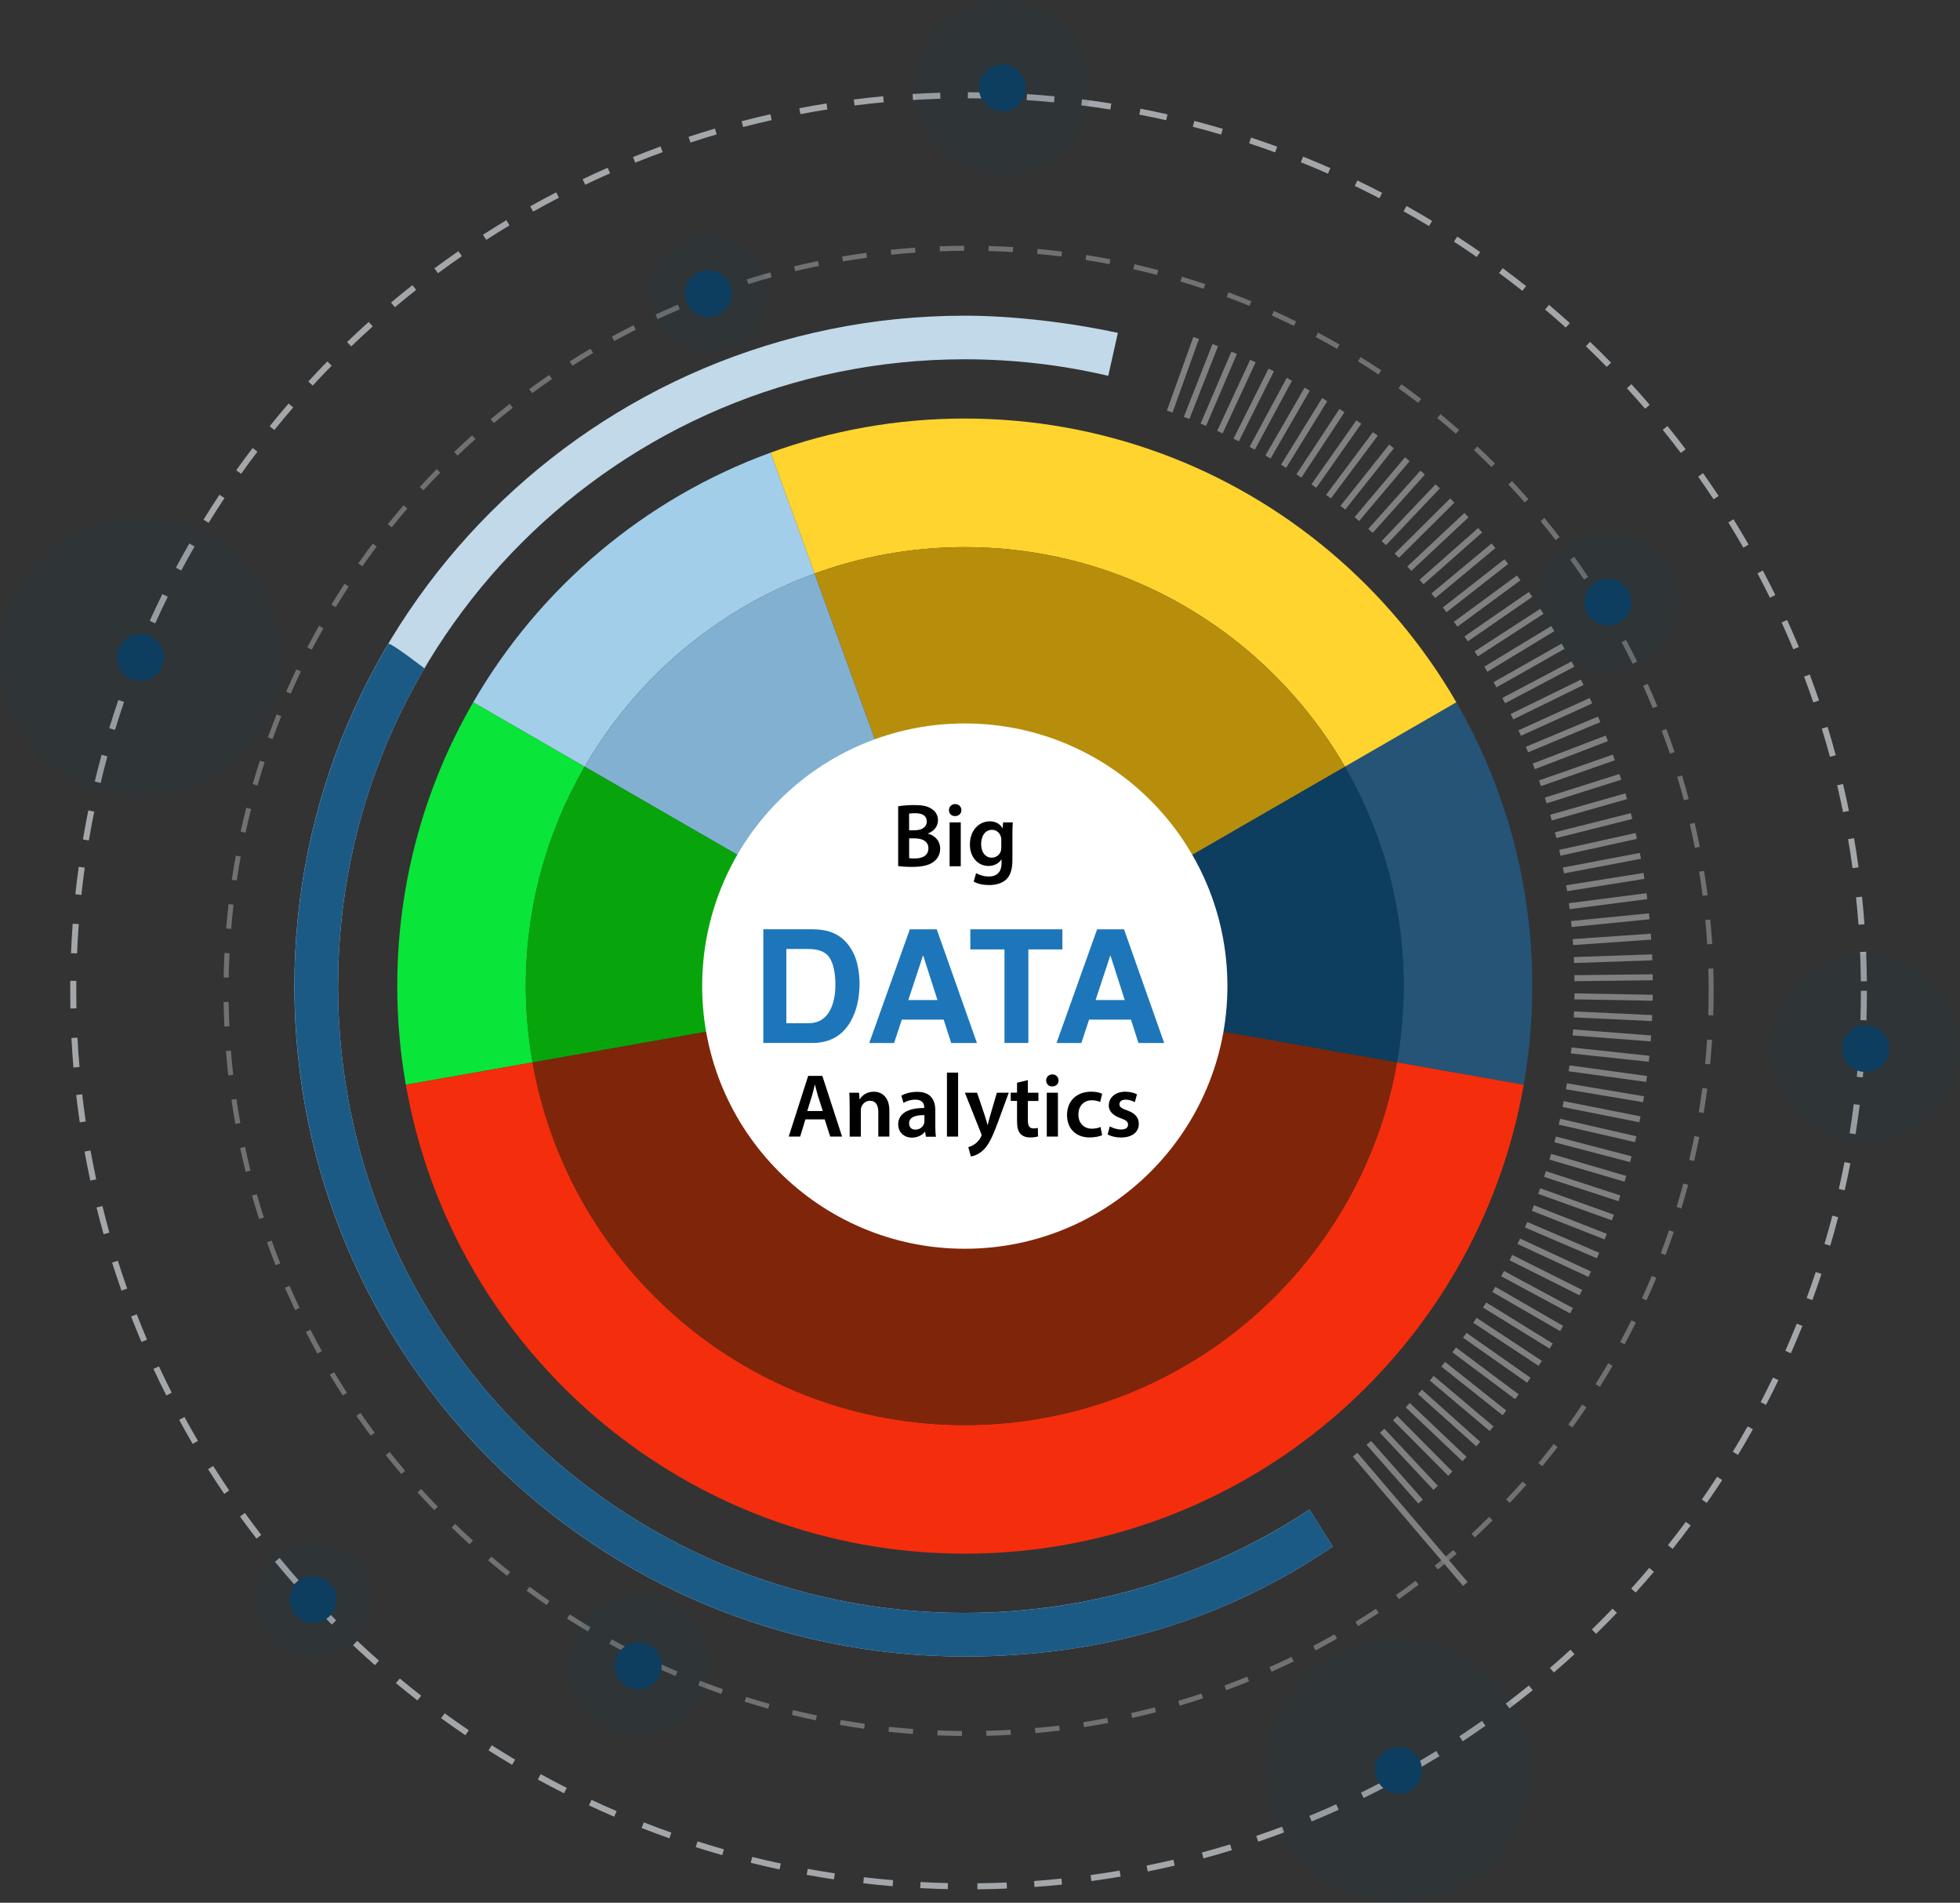 <?xml version="1.0" encoding="UTF-8"?>
<svg id="Layer_1" data-name="Layer 1" xmlns="http://www.w3.org/2000/svg" width="456.83" height="443.43" viewBox="0 0 456.83 443.43">
  <rect x="0" y="0" width="456.83" height="443.43" fill="#333333" stroke="none"/>
  <defs>
    <style>
      .cls-1 {
        fill: #f42d0c;
      }

      .cls-2 {
        fill: #fff;
      }

      .cls-3 {
        fill: #7f2509;
      }

      .cls-4 {
        fill: #ffd42e;
      }

      .cls-5 {
        fill: #a4a7aa;
      }

      .cls-6 {
        fill: #1d76ba;
      }

      .cls-7 {
        fill: #07a50b;
      }

      .cls-8 {
        fill: #cccdce;
      }

      .cls-9 {
        opacity: .4;
      }

      .cls-10 {
        fill: #808082;
      }

      .cls-11 {
        fill: #a3cee9;
      }

      .cls-12 {
        opacity: .1;
      }

      .cls-13 {
        fill: #81b0d0;
      }

      .cls-14 {
        fill: #1c5a86;
      }

      .cls-15 {
        fill: #0ae539;
      }

      .cls-16 {
        fill: #c1d9e9;
      }

      .cls-17 {
        fill: #b78e0b;
      }

      .cls-18 {
        fill: #255477;
      }

      .cls-19 {
        fill: #0d3d5f;
      }
    </style>
  </defs>
  <g class="cls-9">
    <path class="cls-8" d="m224.19,404.57c-1.89-.02-3.82-.06-5.71-.14l.05-1.17c1.88.08,3.79.13,5.68.14v1.17Zm5.71-.04l-.03-1.17c1.89-.05,3.8-.12,5.67-.23l.07,1.17c-1.88.11-3.8.18-5.71.23Zm-17.13-.43c-1.89-.14-3.8-.31-5.69-.51l.12-1.16c1.87.2,3.78.37,5.65.51l-.09,1.16Zm28.55-.21l-.1-1.16c1.87-.17,3.77-.37,5.65-.59l.14,1.16c-1.88.23-3.8.43-5.68.6Zm-39.91-1.01c-1.88-.26-3.77-.56-5.65-.89l.2-1.15c1.86.32,3.75.62,5.61.88l-.16,1.16Zm51.25-.38l-.18-1.15c1.86-.29,3.74-.61,5.59-.97l.22,1.15c-1.87.35-3.76.68-5.63.97Zm-62.51-1.58c-1.86-.39-3.74-.81-5.58-1.26l.28-1.13c1.82.44,3.69.86,5.54,1.25l-.24,1.14Zm73.74-.55l-.26-1.14c1.83-.41,3.69-.86,5.52-1.33l.29,1.13c-1.84.48-3.71.93-5.56,1.34Zm-84.85-2.16c-1.82-.51-3.66-1.05-5.48-1.63l.35-1.11c1.8.57,3.63,1.11,5.44,1.61l-.31,1.13Zm95.91-.71l-.33-1.12c1.81-.53,3.63-1.1,5.42-1.7l.37,1.11c-1.8.6-3.64,1.17-5.45,1.71Zm-106.83-2.73c-1.8-.63-3.61-1.3-5.38-1.99l.42-1.09c1.75.68,3.55,1.35,5.34,1.98l-.39,1.1Zm117.68-.87l-.4-1.1c1.77-.65,3.55-1.34,5.29-2.05l.44,1.08c-1.75.71-3.55,1.41-5.33,2.07Zm-128.36-3.29c-1.76-.75-3.51-1.54-5.23-2.34l.5-1.06c1.7.8,3.45,1.58,5.19,2.33l-.46,1.07Zm138.93-1.01l-.48-1.07c1.72-.77,3.45-1.57,5.13-2.39l.51,1.05c-1.7.82-3.44,1.63-5.17,2.41Zm-149.31-3.85c-1.69-.86-3.39-1.76-5.06-2.68l.56-1.02c1.66.92,3.35,1.81,5.02,2.66l-.53,1.04Zm159.56-1.13l-.54-1.03c1.66-.87,3.33-1.79,4.97-2.72l.58,1.01c-1.65.94-3.33,1.86-5,2.74Zm-169.59-4.4c-1.63-.97-3.27-1.98-4.87-3.01l.63-.98c1.59,1.02,3.21,2.02,4.84,2.99l-.6,1Zm179.5-1.25l-.61-1c1.6-.98,3.21-2.01,4.78-3.05l.64.97c-1.58,1.04-3.2,2.08-4.81,3.07Zm-189.13-4.92c-1.56-1.08-3.13-2.19-4.66-3.32l.69-.94c1.52,1.12,3.07,2.23,4.63,3.3l-.66.96Zm198.65-1.37l-.68-.95c1.53-1.08,3.07-2.21,4.57-3.35l.71.93c-1.51,1.15-3.06,2.29-4.6,3.38Zm-207.86-5.42c-1.49-1.18-2.98-2.4-4.43-3.62l.75-.89c1.44,1.21,2.92,2.42,4.4,3.59l-.72.92Zm216.95-1.48l-.74-.91c1.46-1.19,2.93-2.42,4.35-3.65l.77.88c-1.43,1.24-2.9,2.48-4.37,3.67Zm-225.69-5.89c-1.41-1.27-2.81-2.58-4.18-3.9l.81-.84c1.36,1.31,2.76,2.61,4.15,3.87l-.78.87Zm234.32-1.59l-.79-.86c1.38-1.28,2.76-2.6,4.1-3.93l.82.83c-1.35,1.33-2.74,2.66-4.13,3.95Zm-242.55-6.34c-1.32-1.36-2.64-2.76-3.92-4.16l.86-.79c1.27,1.39,2.57,2.78,3.89,4.13l-.84.81Zm250.67-1.7l-.85-.8c1.3-1.37,2.59-2.78,3.84-4.19l.87.77c-1.26,1.42-2.56,2.84-3.86,4.22Zm-258.36-6.74c-1.23-1.44-2.45-2.92-3.63-4.41l.91-.73c1.18,1.47,2.39,2.95,3.61,4.38l-.89.76Zm265.94-1.81l-.9-.75c1.2-1.45,2.4-2.94,3.55-4.43l.92.72c-1.16,1.5-2.37,3-3.58,4.46Zm-273.06-7.12c-1.14-1.53-2.26-3.08-3.34-4.63l.96-.67c1.07,1.54,2.18,3.09,3.31,4.6l-.94.7Zm280.07-1.92l-.95-.68c1.11-1.53,2.2-3.09,3.26-4.66l.97.65c-1.06,1.57-2.17,3.15-3.28,4.69Zm-286.59-7.45c-1.03-1.59-2.05-3.22-3.02-4.84l1-.6c.97,1.61,1.98,3.23,3,4.81l-.98.63Zm292.99-2.03l-.99-.62c1-1.6,2-3.24,2.95-4.86l1.01.59c-.96,1.64-1.95,3.29-2.96,4.9Zm-298.88-7.74c-.92-1.65-1.83-3.34-2.7-5.03l1.04-.54c.86,1.67,1.76,3.35,2.68,4.99l-1.02.57Zm304.65-2.15l-1.03-.55c.89-1.66,1.78-3.36,2.62-5.05l1.05.52c-.85,1.7-1.74,3.41-2.64,5.08Zm-309.87-7.99c-.81-1.71-1.61-3.46-2.36-5.19l1.07-.47c.75,1.72,1.54,3.45,2.34,5.15l-1.06.5Zm314.98-2.26l-1.06-.49c.79-1.72,1.55-3.47,2.28-5.21l1.08.45c-.73,1.75-1.5,3.52-2.3,5.25Zm-319.52-8.19c-.7-1.77-1.38-3.57-2.02-5.35l1.1-.39c.63,1.77,1.31,3.56,2,5.31l-1.09.43Zm323.94-2.39l-1.09-.41c.67-1.77,1.32-3.57,1.93-5.36l1.11.38c-.61,1.8-1.27,3.61-1.94,5.39Zm-327.79-8.37c-.58-1.81-1.14-3.65-1.66-5.47l1.12-.32c.52,1.81,1.07,3.64,1.65,5.43l-1.11.36Zm331.5-2.48l-1.12-.34c.55-1.8,1.08-3.64,1.57-5.46l1.13.3c-.49,1.83-1.02,3.68-1.58,5.49Zm-334.63-8.52c-.46-1.84-.89-3.71-1.29-5.57l1.14-.25c.4,1.84.83,3.7,1.28,5.53l-1.13.28Zm337.6-2.52l-1.14-.27c.43-1.84.83-3.7,1.2-5.55l1.15.23c-.37,1.86-.78,3.74-1.21,5.59Zm-340-8.65c-.34-1.86-.65-3.76-.92-5.64l1.16-.17c.27,1.87.58,3.75.91,5.6l-1.15.21Zm342.23-2.56l-1.15-.19c.31-1.86.59-3.75.83-5.62l1.16.15c-.25,1.88-.53,3.78-.84,5.65Zm-343.88-8.75c-.21-1.88-.4-3.79-.55-5.69l1.16-.09c.15,1.88.33,3.78.54,5.65l-1.16.13Zm345.37-2.58l-1.16-.11c.18-1.87.34-3.77.46-5.66l1.17.08c-.12,1.9-.28,3.81-.46,5.7Zm-346.28-8.81c-.09-1.89-.15-3.81-.18-5.71l1.17-.02c.03,1.89.09,3.8.18,5.68l-1.17.06Zm347.02-2.59l-1.17-.04c.06-1.88.09-3.79.09-5.68,0-1.71-.03-3.46-.08-5.18l1.17-.03c.05,1.73.08,3.49.08,5.21,0,1.89-.03,3.82-.09,5.71Zm-346.02-8.82l-1.17-.02c.03-1.9.1-3.82.19-5.71l1.17.06c-.09,1.88-.16,3.79-.19,5.67Zm344.61-7.75c-.12-1.88-.27-3.78-.44-5.66l1.16-.11c.18,1.89.33,3.81.45,5.7l-1.17.07Zm-344.04-3.59l-1.16-.1c.16-1.89.35-3.8.57-5.69l1.16.13c-.22,1.87-.41,3.77-.56,5.65Zm342.97-7.71c-.24-1.87-.51-3.76-.81-5.62l1.15-.19c.3,1.87.58,3.78.82,5.66l-1.16.15Zm-341.66-3.56l-1.16-.17c.28-1.87.6-3.77.94-5.64l1.15.21c-.34,1.85-.65,3.74-.93,5.6Zm339.85-7.64c-.36-1.85-.76-3.71-1.18-5.55l1.14-.26c.43,1.85.83,3.73,1.19,5.59l-1.15.22Zm-337.8-3.52l-1.14-.25c.4-1.86.84-3.73,1.31-5.56l1.13.29c-.46,1.82-.9,3.68-1.3,5.53Zm335.25-7.54c-.48-1.82-1-3.65-1.55-5.46l1.12-.34c.55,1.82,1.07,3.67,1.56,5.5l-1.13.3Zm-332.46-3.47l-1.12-.32c.53-1.82,1.09-3.66,1.67-5.46l1.11.36c-.58,1.79-1.14,3.62-1.66,5.43Zm329.19-7.4c-.6-1.78-1.24-3.58-1.91-5.35l1.09-.41c.67,1.78,1.31,3.59,1.92,5.38l-1.11.37Zm-325.67-3.41l-1.1-.4c.65-1.79,1.33-3.59,2.04-5.36l1.08.43c-.7,1.75-1.38,3.54-2.03,5.32Zm321.68-7.21c-.72-1.74-1.48-3.49-2.25-5.19l1.06-.48c.78,1.72,1.54,3.48,2.27,5.23l-1.08.45Zm-317.46-3.36l-1.07-.47c.76-1.74,1.57-3.49,2.39-5.21l1.05.5c-.82,1.7-1.61,3.44-2.37,5.17Zm312.78-6.96c-.83-1.69-1.7-3.38-2.59-5.04l1.03-.55c.89,1.67,1.77,3.37,2.61,5.07l-1.05.52Zm-307.87-3.3l-1.04-.54c.88-1.68,1.79-3.38,2.73-5.03l1.02.57c-.93,1.64-1.84,3.33-2.71,5Zm302.52-6.69c-.94-1.63-1.93-3.27-2.92-4.86l.99-.62c1,1.6,1.99,3.25,2.94,4.89l-1.01.58Zm-296.94-3.22l-1-.61c.99-1.62,2.01-3.25,3.05-4.84l.98.64c-1.03,1.58-2.05,3.2-3.03,4.81Zm290.95-6.4c-1.05-1.56-2.13-3.13-3.23-4.66l.95-.68c1.11,1.54,2.2,3.12,3.25,4.69l-.97.65Zm-284.73-3.12l-.96-.67c1.09-1.55,2.22-3.11,3.36-4.63l.93.7c-1.13,1.51-2.26,3.05-3.34,4.6Zm278.12-6.1c-1.15-1.49-2.34-2.99-3.53-4.44l.9-.74c1.2,1.46,2.4,2.97,3.55,4.47l-.93.71Zm-271.29-2.99l-.91-.73c1.19-1.48,2.42-2.96,3.66-4.4l.89.76c-1.23,1.43-2.45,2.9-3.63,4.37Zm264.08-5.78c-1.24-1.41-2.52-2.83-3.82-4.2l.85-.8c1.3,1.38,2.59,2.81,3.84,4.23l-.88.77Zm-256.68-2.83l-.86-.79c1.28-1.4,2.61-2.79,3.93-4.15l.83.82c-1.32,1.35-2.63,2.73-3.91,4.12Zm248.91-5.44c-1.33-1.33-2.71-2.66-4.08-3.94l.8-.85c1.38,1.29,2.77,2.63,4.11,3.97l-.83.83Zm-240.96-2.66l-.81-.84c1.37-1.31,2.78-2.62,4.2-3.88l.78.87c-1.4,1.25-2.8,2.55-4.17,3.85Zm232.67-5.09c-1.42-1.24-2.88-2.48-4.33-3.67l.74-.9c1.47,1.2,2.93,2.44,4.36,3.69l-.77.88Zm-224.21-2.48l-.75-.9c1.45-1.22,2.95-2.43,4.44-3.59l.72.92c-1.48,1.16-2.97,2.36-4.41,3.57Zm215.42-4.72c-1.5-1.15-3.04-2.29-4.57-3.38l.68-.95c1.54,1.1,3.09,2.24,4.6,3.4l-.71.93Zm-206.49-2.27l-.69-.94c1.53-1.12,3.1-2.23,4.66-3.29l.66.96c-1.56,1.06-3.11,2.16-4.63,3.27Zm197.25-4.34c-1.57-1.05-3.18-2.08-4.78-3.07l.62-.99c1.61,1,3.23,2.04,4.81,3.09l-.65.97Zm-187.88-2.05l-.63-.99c1.6-1.02,3.24-2.02,4.87-2.98l.59,1.01c-1.62.95-3.24,1.95-4.83,2.96Zm178.22-3.93c-1.64-.94-3.32-1.87-4.98-2.75l.55-1.03c1.67.89,3.35,1.82,5.01,2.77l-.58,1.01Zm-168.46-1.82l-.56-1.03c1.66-.91,3.36-1.8,5.05-2.65l.53,1.04c-1.68.85-3.37,1.73-5.01,2.63Zm158.42-3.52c-1.69-.83-3.43-1.64-5.15-2.42l.48-1.07c1.73.78,3.48,1.6,5.18,2.44l-.51,1.05Zm-148.31-1.59l-.49-1.06c1.71-.79,3.47-1.57,5.21-2.31l.46,1.08c-1.73.74-3.47,1.51-5.17,2.3Zm137.93-3.08c-1.75-.72-3.53-1.41-5.3-2.07l.41-1.09c1.78.66,3.58,1.37,5.34,2.09l-.44,1.08Zm-127.51-1.34l-.42-1.09c1.77-.68,3.58-1.35,5.37-1.97l.38,1.1c-1.78.62-3.57,1.28-5.33,1.96Zm116.84-2.63c-1.79-.6-3.61-1.17-5.41-1.71l.33-1.12c1.82.54,3.65,1.12,5.45,1.72l-.37,1.11Zm-106.12-1.1l-.35-1.12c1.81-.57,3.66-1.11,5.48-1.61l.31,1.13c-1.81.5-3.65,1.04-5.45,1.6Zm95.24-2.14c-1.82-.48-3.68-.93-5.51-1.35l.26-1.14c1.85.42,3.72.88,5.55,1.36l-.3,1.13Zm-84.3-.87l-.27-1.14c1.85-.44,3.72-.86,5.58-1.24l.23,1.14c-1.84.38-3.71.79-5.54,1.23Zm73.23-1.64c-1.85-.36-3.73-.69-5.59-.98l.18-1.15c1.87.3,3.77.63,5.63.99l-.22,1.15Zm-62.11-.64l-.2-1.15c1.87-.32,3.77-.61,5.65-.87l.16,1.16c-1.87.26-3.76.55-5.61.86Zm50.9-1.14c-1.86-.23-3.76-.44-5.64-.61l.11-1.16c1.89.17,3.81.38,5.68.62l-.14,1.16Zm-39.65-.41l-.12-1.16c1.88-.2,3.8-.36,5.69-.5l.08,1.16c-1.88.13-3.79.3-5.66.49Zm28.35-.63c-1.88-.11-3.79-.19-5.67-.24l.03-1.17c1.89.05,3.81.13,5.71.24l-.07,1.17Zm-17.02-.17l-.04-1.17c1.9-.07,3.82-.12,5.71-.13v1.17c-1.87.01-3.78.05-5.67.13Z"/>
  </g>
  <path class="cls-5" d="m227.81,440.3v-1.41c2.26-.02,4.56-.08,6.82-.18l.06,1.41c-2.27.1-4.59.15-6.88.18Zm-6.89-.04c-2.14-.05-4.31-.13-6.44-.24l.07-1.41c2.11.11,4.26.19,6.39.24l-.03,1.41Zm20.2-.5l-.1-1.4c2.12-.15,4.26-.34,6.37-.56l.14,1.4c-2.12.22-4.28.41-6.42.56Zm-33.06-.18c-2.29-.19-4.59-.42-6.86-.69l.16-1.4c2.25.26,4.54.49,6.81.68l-.12,1.4Zm46.32-1.2l-.19-1.4c2.26-.31,4.53-.66,6.77-1.04l.24,1.39c-2.25.38-4.54.74-6.81,1.05Zm-60.01-.4c-2.12-.32-4.26-.67-6.35-1.06l.25-1.39c2.08.38,4.2.73,6.31,1.05l-.21,1.39Zm73.15-1.83l-.28-1.38c2.08-.42,4.18-.88,6.25-1.37l.32,1.37c-2.08.49-4.2.95-6.29,1.38Zm-85.82-.48c-2.24-.48-4.5-1-6.71-1.55l.34-1.37c2.2.55,4.45,1.07,6.67,1.54l-.3,1.38Zm98.8-2.59l-.37-1.36c2.2-.59,4.41-1.23,6.58-1.89l.41,1.35c-2.18.67-4.41,1.31-6.62,1.91Zm-112.17-.75c-2.06-.59-4.13-1.21-6.17-1.86l.43-1.34c2.02.64,4.08,1.27,6.13,1.85l-.39,1.36Zm124.92-3.14l-.45-1.33c2.01-.68,4.03-1.41,6.02-2.15l.5,1.32c-2,.75-4.04,1.48-6.06,2.17Zm-137.22-.77c-2.16-.76-4.34-1.57-6.48-2.41l.51-1.31c2.13.83,4.29,1.64,6.43,2.39l-.47,1.33Zm149.69-3.93l-.54-1.3c2.1-.87,4.2-1.78,6.26-2.71l.58,1.28c-2.07.94-4.2,1.86-6.31,2.73Zm-162.56-1.11c-1.96-.84-3.95-1.73-5.89-2.64l.6-1.28c1.93.9,3.9,1.78,5.85,2.62l-.56,1.29Zm174.68-4.36l-.62-1.26c1.9-.93,3.81-1.91,5.69-2.9l.66,1.24c-1.88,1-3.81,1.98-5.72,2.92Zm-186.38-1.1c-2.05-1.03-4.1-2.12-6.11-3.21l.68-1.24c1.99,1.09,4.04,2.17,6.07,3.19l-.64,1.26Zm198.13-5.14l-.7-1.22c1.97-1.13,3.95-2.3,5.87-3.49l.74,1.2c-1.94,1.2-3.93,2.38-5.91,3.51Zm-210.23-1.49c-1.84-1.09-3.69-2.22-5.5-3.37l.75-1.19c1.8,1.14,3.63,2.26,5.46,3.35l-.72,1.21Zm221.57-5.48l-.78-1.18c1.76-1.16,3.54-2.38,5.28-3.6l.81,1.15c-1.75,1.23-3.54,2.45-5.31,3.63Zm-232.46-1.42c-1.89-1.28-3.79-2.62-5.65-3.96l.83-1.14c1.84,1.34,3.73,2.66,5.61,3.94l-.79,1.17Zm243.34-6.26l-.85-1.12c1.81-1.36,3.62-2.78,5.39-4.21l.89,1.1c-1.78,1.44-3.61,2.87-5.43,4.24Zm-254.5-1.85c-1.69-1.31-3.38-2.67-5.03-4.03l.9-1.08c1.63,1.35,3.31,2.7,4.99,4.01l-.87,1.11Zm264.87-6.51l-.92-1.07c1.61-1.38,3.22-2.81,4.78-4.24l.95,1.04c-1.58,1.44-3.2,2.88-4.82,4.27Zm-274.79-1.71c-1.71-1.51-3.43-3.07-5.1-4.64l.97-1.03c1.66,1.56,3.36,3.11,5.06,4.61l-.93,1.06Zm284.62-7.3l-.98-1.01c1.62-1.58,3.24-3.22,4.82-4.86l1.02.98c-1.59,1.65-3.22,3.3-4.85,4.89Zm-294.66-2.15c-1.5-1.51-3.01-3.07-4.47-4.63l1.03-.96c1.45,1.55,2.95,3.1,4.44,4.6l-1,.99Zm303.9-7.46l-1.05-.94c1.42-1.57,2.84-3.19,4.21-4.82l1.07.91c-1.39,1.64-2.82,3.27-4.24,4.85Zm-312.7-1.94c-1.51-1.71-3.01-3.48-4.47-5.24l1.09-.9c1.45,1.75,2.94,3.51,4.44,5.21l-1.06.93Zm321.31-8.24l-1.1-.88c1.41-1.78,2.81-3.61,4.17-5.43l1.13.84c-1.36,1.84-2.78,3.68-4.2,5.47Zm-330.07-2.39c-1.31-1.69-2.6-3.43-3.85-5.16l1.14-.83c1.24,1.72,2.53,3.44,3.82,5.12l-1.12.86Zm338.03-8.32l-1.16-.8c1.21-1.74,2.41-3.53,3.57-5.31l1.18.77c-1.17,1.8-2.38,3.6-3.6,5.35Zm-345.56-2.11c-1.28-1.89-2.55-3.83-3.76-5.76l1.19-.75c1.21,1.92,2.47,3.84,3.74,5.72l-1.17.79Zm352.83-9.09l-1.21-.73c1.18-1.94,2.34-3.94,3.45-5.92l1.23.69c-1.12,2-2.29,4.01-3.47,5.96Zm-360.17-2.56c-1.08-1.84-2.14-3.72-3.16-5.6l1.24-.67c1.01,1.86,2.07,3.73,3.14,5.56l-1.22.71Zm366.7-9.09l-1.25-.65c.98-1.88,1.94-3.81,2.87-5.73l1.27.61c-.93,1.93-1.9,3.88-2.89,5.77Zm-372.85-2.2c-1.03-2.04-2.04-4.12-3-6.19l1.28-.59c.95,2.05,1.96,4.12,2.98,6.14l-1.26.64Zm378.64-9.84l-1.29-.57c.92-2.09,1.82-4.22,2.67-6.32l1.31.53c-.85,2.12-1.76,4.26-2.68,6.37Zm-384.43-2.62c-.83-1.96-1.65-3.96-2.42-5.95l1.31-.51c.77,1.97,1.57,3.96,2.4,5.91l-1.3.55Zm389.43-9.77l-1.32-.48c.73-2,1.45-4.04,2.12-6.06l1.34.44c-.67,2.03-1.39,4.09-2.13,6.1Zm-394.09-2.21c-.76-2.16-1.5-4.36-2.19-6.53l1.34-.43c.69,2.16,1.42,4.35,2.18,6.49l-1.33.47Zm398.28-10.47l-1.35-.4c.64-2.18,1.26-4.4,1.83-6.6l1.36.35c-.57,2.21-1.19,4.45-1.84,6.64Zm-402.45-2.67c-.58-2.06-1.13-4.16-1.65-6.23l1.37-.34c.51,2.06,1.06,4.14,1.63,6.19l-1.36.38Zm405.81-10.23l-1.37-.31c.47-2.06.91-4.17,1.32-6.26l1.38.27c-.41,2.1-.86,4.23-1.33,6.3Zm-408.91-2.27c-.48-2.23-.93-4.51-1.34-6.76l1.39-.25c.4,2.24.85,4.5,1.33,6.72l-1.38.3Zm411.44-10.81l-1.39-.22c.36-2.25.69-4.53.97-6.78l1.4.18c-.29,2.26-.62,4.56-.98,6.82Zm-413.89-2.75c-.31-2.11-.59-4.26-.84-6.39l1.4-.16c.24,2.11.52,4.24.83,6.34l-1.39.2Zm415.58-10.48l-1.4-.13c.2-2.11.37-4.25.51-6.38l1.41.09c-.14,2.14-.31,4.3-.52,6.42Zm-417.06-2.32c-.19-2.28-.35-4.59-.47-6.87l1.41-.07c.12,2.27.27,4.57.47,6.83l-1.4.12Zm417.91-10.98l-1.41-.05c.07-2.26.11-4.57.11-6.84h1.41c0,2.29-.04,4.61-.11,6.89Zm-418.62-2.78c-.03-1.36-.04-2.74-.04-4.11,0-.78,0-1.56.01-2.33l1.41.02c0,.77-.01,1.54-.01,2.32,0,1.36.01,2.74.04,4.08l-1.41.03Zm417.31-6.31c-.02-2.28-.09-4.58-.18-6.84l1.41-.06c.1,2.27.16,4.58.18,6.88h-1.41Zm-415.76-6.5l-1.41-.06c.09-2.29.23-4.6.4-6.88l1.41.1c-.17,2.26-.3,4.56-.39,6.83Zm415.21-6.71c-.15-2.11-.34-4.26-.57-6.37l1.4-.15c.22,2.13.41,4.29.57,6.42l-1.41.1Zm-414.2-6.94l-1.4-.15c.23-2.12.49-4.28.78-6.39l1.4.19c-.29,2.1-.55,4.24-.78,6.35Zm412.82-6.23c-.31-2.25-.66-4.53-1.04-6.76l1.39-.24c.39,2.25.74,4.54,1.05,6.81l-1.4.19Zm-411.07-6.45l-1.39-.24c.38-2.26.81-4.54,1.26-6.77l1.38.28c-.45,2.22-.88,4.49-1.26,6.73Zm408.85-6.61c-.42-2.08-.88-4.18-1.37-6.25l1.37-.32c.49,2.08.95,4.2,1.38,6.29l-1.38.28Zm-406.11-6.8l-1.37-.33c.5-2.08,1.03-4.18,1.59-6.24l1.36.37c-.56,2.05-1.09,4.13-1.58,6.2Zm403.06-6.08c-.59-2.2-1.23-4.41-1.9-6.58l1.35-.41c.67,2.18,1.31,4.41,1.91,6.62l-1.36.37Zm-399.71-6.27l-1.35-.41c.67-2.19,1.39-4.41,2.13-6.58l1.33.46c-.74,2.16-1.45,4.36-2.11,6.53Zm395.84-6.4c-.69-2.01-1.41-4.04-2.16-6.02l1.32-.5c.75,2,1.48,4.04,2.17,6.06l-1.33.45Zm-391.39-6.6l-1.32-.5c.76-2,1.56-4.02,2.39-6l1.3.54c-.82,1.97-1.61,3.97-2.37,5.96Zm386.72-5.79c-.87-2.09-1.78-4.2-2.72-6.26l1.28-.58c.94,2.08,1.86,4.2,2.74,6.3l-1.3.54Zm-381.8-6.05l-1.28-.58c.94-2.09,1.94-4.19,2.95-6.24l1.26.62c-1.01,2.04-1.99,4.13-2.93,6.2Zm376.35-5.98c-.94-1.9-1.91-3.82-2.9-5.68l1.24-.66c1,1.88,1.98,3.81,2.92,5.72l-1.26.62Zm-370.29-6.33l-1.24-.66c1.01-1.89,2.06-3.79,3.13-5.64l1.22.7c-1.06,1.84-2.11,3.73-3.11,5.6Zm364.09-5.34c-1.12-1.96-2.3-3.94-3.49-5.87l1.2-.74c1.2,1.95,2.39,3.94,3.52,5.91l-1.22.7Zm-357.7-5.77l-1.2-.74c1.2-1.95,2.45-3.9,3.72-5.81l1.17.78c-1.26,1.89-2.5,3.84-3.69,5.77Zm350.77-5.49c-1.17-1.77-2.38-3.54-3.6-5.28l1.15-.81c1.23,1.75,2.45,3.53,3.63,5.31l-1.18.78Zm-343.19-5.94l-1.15-.82c1.24-1.74,2.52-3.49,3.82-5.19l1.12.85c-1.29,1.69-2.56,3.43-3.79,5.16Zm335.55-4.86c-1.37-1.81-2.78-3.62-4.21-5.39l1.1-.89c1.44,1.78,2.87,3.6,4.24,5.42l-1.12.85Zm-327.81-5.34l-1.1-.89c1.44-1.78,2.92-3.56,4.42-5.29l1.07.92c-1.49,1.72-2.97,3.49-4.39,5.25Zm319.5-4.96c-1.39-1.61-2.82-3.22-4.25-4.78l1.04-.95c1.44,1.57,2.88,3.19,4.27,4.81l-1.07.92Zm-310.55-5.4l-1.04-.96c1.45-1.57,2.95-3.14,4.44-4.67l1.01.99c-1.48,1.51-2.97,3.07-4.41,4.63Zm301.6-4.35c-1.59-1.62-3.22-3.24-4.86-4.82l.97-1.02c1.65,1.58,3.3,3.21,4.9,4.85l-1.01.98Zm-292.64-4.78l-.97-1.02c1.65-1.58,3.35-3.16,5.05-4.69l.94,1.05c-1.69,1.52-3.38,3.08-5.02,4.65Zm283.09-4.39c-1.58-1.42-3.2-2.84-4.82-4.21l.91-1.08c1.63,1.38,3.26,2.81,4.85,4.24l-.94,1.05Zm-272.9-4.75l-.91-1.08c1.64-1.37,3.31-2.74,4.99-4.06l.87,1.11c-1.66,1.31-3.33,2.67-4.96,4.04Zm262.79-3.8c-1.78-1.41-3.61-2.82-5.44-4.17l.84-1.13c1.84,1.36,3.68,2.77,5.47,4.19l-.88,1.1Zm-252.75-4.12l-.84-1.13c1.84-1.36,3.72-2.71,5.6-4.01l.8,1.16c-1.86,1.29-3.73,2.63-5.56,3.98Zm242.11-3.78c-1.75-1.21-3.53-2.41-5.32-3.57l.77-1.18c1.79,1.17,3.6,2.37,5.35,3.59l-.8,1.16Zm-230.87-4l-.76-1.18c1.79-1.15,3.63-2.3,5.46-3.4l.73,1.21c-1.82,1.09-3.64,2.23-5.42,3.38Zm219.74-3.21c-1.95-1.17-3.94-2.33-5.93-3.44l.69-1.23c2,1.12,4.01,2.28,5.97,3.47l-.73,1.21Zm-208.8-3.37l-.69-1.23c1.99-1.11,4.03-2.21,6.05-3.26l.65,1.25c-2.01,1.04-4.04,2.13-6.01,3.24Zm197.23-3.11c-1.89-.98-3.81-1.94-5.73-2.87l.61-1.27c1.93.93,3.87,1.9,5.77,2.89l-.65,1.25Zm-185.1-3.16l-.61-1.27c1.92-.92,3.89-1.82,5.84-2.67l.57,1.29c-1.94.85-3.89,1.75-5.8,2.66Zm173.13-2.57c-2.08-.92-4.21-1.81-6.33-2.66l.52-1.31c2.13.85,4.27,1.76,6.37,2.68l-.57,1.29Zm-161.46-2.56l-.53-1.31c2.12-.85,4.28-1.69,6.43-2.47l.48,1.32c-2.13.78-4.28,1.6-6.39,2.45Zm149.14-2.4c-2-.73-4.04-1.44-6.06-2.11l.44-1.34c2.03.67,4.09,1.39,6.1,2.12l-.48,1.32Zm-136.28-2.29l-.44-1.34c2.03-.67,4.1-1.31,6.15-1.91l.4,1.35c-2.04.6-4.09,1.24-6.11,1.9Zm123.69-1.86c-2.18-.64-4.4-1.26-6.6-1.82l.35-1.36c2.21.57,4.45,1.19,6.64,1.84l-.4,1.35Zm-111.41-1.75l-.35-1.36c2.21-.58,4.47-1.12,6.7-1.63l.31,1.37c-2.22.5-4.45,1.04-6.65,1.61Zm98.6-1.59c-2.07-.47-4.18-.91-6.26-1.31l.27-1.38c2.1.41,4.22.85,6.3,1.32l-.31,1.37Zm-85.25-1.42l-.26-1.38c2.1-.4,4.23-.77,6.34-1.11l.22,1.39c-2.1.33-4.22.7-6.3,1.1Zm72.24-1.08c-2.24-.36-4.52-.68-6.78-.97l.18-1.4c2.27.29,4.57.61,6.82.97l-.22,1.39Zm-59.61-.93l-.18-1.4c2.27-.29,4.57-.54,6.85-.76l.13,1.4c-2.26.21-4.55.47-6.8.75Zm46.47-.74c-2.11-.2-4.25-.37-6.38-.51l.09-1.41c2.14.14,4.3.31,6.42.51l-.13,1.4Zm-32.85-.54l-.09-1.41c2.13-.13,4.29-.23,6.43-.3l.04,1.41c-2.13.07-4.28.17-6.39.3Zm19.63-.29c-2.22-.07-4.47-.11-6.69-.11h-.16v-1.41h.16c2.24,0,4.5.04,6.73.11l-.04,1.41Z"/>
  <circle class="cls-19" cx="434.81" cy="244.35" r="5.46" transform="translate(123.97 634.41) rotate(-80.78)"/>
  <g class="cls-12">
    <circle class="cls-19" cx="434.81" cy="244.35" r="22.01" transform="translate(188.57 678.1) rotate(-89.75)"/>
  </g>
  <path class="cls-19" d="m380.23,140.33c0,3.01-2.44,5.46-5.46,5.46s-5.46-2.44-5.46-5.46,2.44-5.46,5.46-5.46,5.46,2.44,5.46,5.46Z"/>
  <g class="cls-12">
    <circle class="cls-19" cx="374.78" cy="140.33" r="16.37" transform="translate(189.7 495.16) rotate(-82.98)"/>
  </g>
  <circle class="cls-19" cx="325.98" cy="412.58" r="5.46"/>
  <g class="cls-12">
    <circle class="cls-19" cx="325.98" cy="412.58" r="30.85" transform="translate(-129.57 675.19) rotate(-81.65)"/>
  </g>
  <circle class="cls-19" cx="148.76" cy="388.18" r="5.46" transform="translate(-258.24 472.84) rotate(-80.78)"/>
  <g class="cls-12">
    <path class="cls-19" d="m165.13,388.18c0,9.04-7.33,16.37-16.37,16.37s-16.37-7.33-16.37-16.37,7.33-16.37,16.37-16.37,16.37,7.33,16.37,16.37Z"/>
  </g>
  <path class="cls-19" d="m78.45,372.77c0,3.01-2.44,5.46-5.46,5.46s-5.46-2.44-5.46-5.46,2.44-5.46,5.46-5.46,5.46,2.44,5.46,5.46Z"/>
  <g class="cls-12">
    <path class="cls-19" d="m86.63,372.77c0,7.53-6.11,13.64-13.64,13.64s-13.64-6.11-13.64-13.64,6.11-13.64,13.64-13.64,13.64,6.11,13.64,13.64Z"/>
  </g>
  <circle class="cls-19" cx="32.75" cy="153.18" r="5.46" transform="translate(-122.6 173.19) rotate(-85.27)"/>
  <g class="cls-12">
    <path class="cls-19" d="m65.51,153.18c0,18.09-14.66,32.75-32.75,32.75S0,171.27,0,153.18s14.66-32.75,32.75-32.75,32.75,14.67,32.75,32.75Z"/>
  </g>
  <circle class="cls-19" cx="165.13" cy="68.42" r="5.46" transform="translate(60.6 213.42) rotate(-76.72)"/>
  <g class="cls-12">
    <path class="cls-19" d="m178.77,68.42c0,7.53-6.11,13.64-13.64,13.64s-13.64-6.11-13.64-13.64,6.11-13.64,13.64-13.64,13.64,6.11,13.64,13.64Z"/>
  </g>
  <path class="cls-19" d="m239.08,20.48c0,3.01-2.44,5.46-5.46,5.46s-5.46-2.44-5.46-5.46,2.44-5.46,5.46-5.46,5.46,2.44,5.46,5.46Z"/>
  <g class="cls-12">
    <circle class="cls-19" cx="233.62" cy="20.48" r="20.48" transform="translate(-.58 8.34) rotate(-2.04)"/>
  </g>
  <g>
    <path class="cls-16" d="m224.87,375.89c-80.68,0-146.08-65.4-146.08-146.08S144.19,83.73,224.87,83.73c11.51,0,22.7,1.34,33.44,3.85l2.24-10c-10.78-2.35-24.21-4.01-35.69-4.01-86.29,0-156.25,69.95-156.25,156.24s69.95,156.24,156.25,156.24c32.51,0,60.77-8.64,85.77-25.63l-5.41-8.62c-23.06,15.22-50.67,24.08-80.36,24.08Z"/>
    <g>
      <path class="cls-11" d="m189.88,133.65l-10.25-28.17c-29.37,10.69-53.89,31.49-69.34,58.2l25.98,15c11.95-20.65,30.89-36.75,53.61-45.02Z"/>
      <path class="cls-18" d="m327.17,229.81c0,6.07-.56,12-1.57,17.78l29.54,5.21c1.31-7.47,2-15.15,2-22.99,0-24.09-6.44-46.68-17.7-66.14l-25.98,15c8.71,15.05,13.71,32.5,13.71,51.14Z"/>
      <path class="cls-4" d="m270.1,105.48c-14.11-5.13-29.35-7.94-45.24-7.94s-31.12,2.8-45.24,7.94l10.25,28.17c10.92-3.97,22.7-6.14,34.99-6.14s24.07,2.17,34.99,6.14c22.72,8.27,41.66,24.37,53.61,45.02l25.98-15c-15.45-26.7-39.96-47.51-69.34-58.2Z"/>
      <path class="cls-15" d="m122.56,229.81c0-18.64,5.01-36.09,13.71-51.14l-25.98-15c-11.25,19.46-17.7,42.04-17.7,66.14,0,7.84.69,15.53,2,22.99l29.54-5.21c-1.01-5.78-1.57-11.71-1.57-17.78Z"/>
      <path class="cls-1" d="m325.6,247.59c-4.24,24.18-16.96,45.45-35,60.59-17.78,14.93-40.7,23.93-65.74,23.93s-47.95-9-65.73-23.93c-18.04-15.15-30.76-36.41-35-60.59l-29.54,5.21c5.48,31.27,21.95,58.76,45.28,78.35,22.99,19.3,52.63,30.93,85,30.93s62.01-11.63,85-30.93c23.33-19.59,39.8-47.07,45.28-78.35l-29.54-5.21Z"/>
      <path class="cls-13" d="m189.88,133.65c-22.72,8.27-41.66,24.37-53.61,45.02l88.59,51.14-34.99-96.16Z"/>
      <path class="cls-19" d="m325.6,247.59c1.01-5.78,1.57-11.71,1.57-17.78,0-18.64-5.01-36.09-13.71-51.14l-88.59,51.14,100.74,17.78Z"/>
      <path class="cls-17" d="m259.85,133.65c-10.92-3.97-22.7-6.14-34.99-6.14s-24.07,2.17-34.99,6.14l34.99,96.16,88.59-51.14c-11.95-20.65-30.89-36.75-53.61-45.02Z"/>
      <path class="cls-7" d="m136.27,178.67c-8.71,15.05-13.71,32.5-13.71,51.14,0,6.07.56,12,1.57,17.78l100.74-17.78-88.59-51.14Z"/>
      <path class="cls-3" d="m224.87,229.81l-100.74,17.78c4.24,24.19,16.96,45.45,35,60.59,17.78,14.93,40.7,23.93,65.73,23.93s47.96-9,65.74-23.93c18.04-15.15,30.76-36.41,35-60.59l-100.74-17.78Z"/>
      <path class="cls-2" d="m286.08,229.81c0,33.81-27.41,61.21-61.21,61.21s-61.21-27.4-61.21-61.21,27.41-61.21,61.21-61.21,61.21,27.4,61.21,61.21Z"/>
    </g>
    <g>
      <path class="cls-10" d="m273.28,96.16l-1.31-.47,6.17-17.16,1.31.47-6.17,17.17Z"/>
      <path class="cls-10" d="m277.22,97.66l-1.3-.51,6.68-16.98,1.3.51-6.68,16.98Z"/>
      <path class="cls-10" d="m281.11,99.27l-1.28-.55,7.18-16.77,1.28.55-7.18,16.77Z"/>
      <path class="cls-10" d="m284.96,101l-1.26-.59,7.68-16.55,1.27.59-7.68,16.55Z"/>
      <path class="cls-10" d="m288.75,102.84l-1.25-.62,8.17-16.31,1.25.63-8.17,16.31Z"/>
      <path class="cls-10" d="m292.48,104.79l-1.23-.66,8.65-16.06,1.23.66-8.65,16.06Z"/>
      <path class="cls-10" d="m296.15,106.85l-1.21-.7,9.12-15.8,1.21.7-9.12,15.8Z"/>
      <path class="cls-10" d="m299.77,109.02l-1.19-.73,9.58-15.52,1.19.73-9.58,15.52Z"/>
      <path class="cls-10" d="m303.32,111.3l-1.16-.77,10.04-15.23,1.17.77-10.04,15.23Z"/>
      <path class="cls-10" d="m306.8,113.68l-1.14-.8,10.48-14.93,1.14.8-10.48,14.93Z"/>
      <path class="cls-10" d="m310.2,116.16l-1.12-.84,10.92-14.61,1.12.83-10.92,14.61Z"/>
      <path class="cls-10" d="m313.53,118.75l-1.09-.87,11.35-14.28,1.09.87-11.34,14.28Z"/>
      <path class="cls-10" d="m316.78,121.42l-1.07-.9,11.76-13.95,1.07.9-11.76,13.95Z"/>
      <path class="cls-10" d="m319.95,124.19l-1.04-.93,12.16-13.59,1.04.93-12.17,13.59Z"/>
      <path class="cls-10" d="m323.04,127.05l-1.01-.96,12.56-13.23,1.01.96-12.56,13.23Z"/>
      <path class="cls-10" d="m326.04,130l-.98-.99,12.94-12.85.98.99-12.94,12.85Z"/>
      <path class="cls-10" d="m328.95,133.04l-.95-1.02,13.32-12.47.95,1.02-13.32,12.47Z"/>
      <path class="cls-10" d="m331.77,136.17l-.92-1.05,13.68-12.07.92,1.05-13.68,12.07Z"/>
      <path class="cls-10" d="m334.51,139.38l-.89-1.07,14.03-11.66.89,1.08-14.03,11.66Z"/>
      <path class="cls-10" d="m337.15,142.67l-.86-1.1,14.37-11.24.86,1.1-14.37,11.24Z"/>
      <path class="cls-10" d="m339.69,146.04l-.83-1.12,14.7-10.81.83,1.12-14.7,10.81Z"/>
      <path class="cls-10" d="m342.12,149.47l-.79-1.15,15.01-10.37.79,1.15-15.01,10.37Z"/>
      <path class="cls-10" d="m344.45,152.97l-.76-1.17,15.31-9.92.76,1.17-15.31,9.92Z"/>
      <path class="cls-10" d="m346.68,156.55l-.72-1.19,15.6-9.46.72,1.19-15.6,9.46Z"/>
      <path class="cls-10" d="m348.8,160.2l-.69-1.22,15.87-8.99.69,1.21-15.87,8.99Z"/>
      <path class="cls-10" d="m350.81,163.89l-.65-1.23,16.13-8.52.65,1.23-16.13,8.52Z"/>
      <path class="cls-10" d="m352.71,167.65l-.61-1.25,16.38-8.03.61,1.25-16.38,8.03Z"/>
      <path class="cls-10" d="m354.5,171.47l-.58-1.27,16.61-7.54.58,1.27-16.61,7.54Z"/>
      <path class="cls-10" d="m356.17,175.33l-.54-1.29,16.83-7.04.54,1.29-16.83,7.04Z"/>
      <path class="cls-10" d="m357.73,179.25l-.5-1.3,17.03-6.53.5,1.3-17.03,6.53Z"/>
      <path class="cls-10" d="m359.16,183.2l-.46-1.32,17.22-6.02.46,1.32-17.22,6.02Z"/>
      <path class="cls-10" d="m360.48,187.21l-.42-1.33,17.39-5.5.42,1.33-17.39,5.51Z"/>
      <path class="cls-10" d="m361.68,191.22l-.38-1.34,17.54-4.99.38,1.34-17.55,4.99Z"/>
      <path class="cls-10" d="m362.76,195.31l-.34-1.35,17.69-4.46.34,1.35-17.69,4.46Z"/>
      <path class="cls-10" d="m363.72,199.42l-.3-1.36,17.81-3.93.3,1.36-17.82,3.93Z"/>
      <path class="cls-10" d="m364.55,203.54l-.26-1.37,17.92-3.4.26,1.37-17.92,3.4Z"/>
      <path class="cls-10" d="m365.26,207.69l-.22-1.38,18.02-2.87.22,1.38-18.02,2.87Z"/>
      <path class="cls-10" d="m365.85,211.87l-.18-1.38,18.09-2.33.18,1.38-18.09,2.34Z"/>
      <path class="cls-10" d="m366.32,216.04l-.14-1.39,18.15-1.8.14,1.39-18.15,1.8Z"/>
      <path class="cls-10" d="m366.66,220.25l-.1-1.39,18.2-1.27.1,1.39-18.2,1.27Z"/>
      <path class="cls-10" d="m366.88,224.43l-.05-1.39,18.23-.63.05,1.39-18.23.63Z"/>
      <path class="cls-10" d="m366.98,228.66l-.02-1.4,18.24-.21.02,1.4-18.24.21Z"/>
      <path class="cls-10" d="m366.96,232.9l.03-1.4,18.24.33-.03,1.39-18.24-.32Z"/>
      <path class="cls-10" d="m366.81,237.1l.07-1.39,18.22.86-.07,1.39-18.22-.86Z"/>
      <path class="cls-10" d="m366.54,241.3l.11-1.39,18.19,1.4-.11,1.39-18.19-1.4Z"/>
      <path class="cls-10" d="m366.14,245.5l.15-1.39,18.14,1.94-.15,1.39-18.14-1.94Z"/>
      <path class="cls-10" d="m365.62,249.66l.19-1.38,18.07,2.48-.19,1.38-18.07-2.48Z"/>
      <path class="cls-10" d="m364.97,253.85l.23-1.38,17.99,3.02-.23,1.38-17.99-3.02Z"/>
      <path class="cls-10" d="m364.2,257.99l.27-1.37,17.89,3.55-.27,1.37-17.89-3.55Z"/>
      <path class="cls-10" d="m363.31,262.09l.31-1.36,17.78,4.08-.31,1.36-17.78-4.08Z"/>
      <path class="cls-10" d="m362.28,266.21l.35-1.35,17.65,4.62-.35,1.35-17.65-4.62Z"/>
      <path class="cls-10" d="m361.15,270.25l.39-1.34,17.5,5.14-.39,1.34-17.5-5.14Z"/>
      <path class="cls-10" d="m359.89,274.27l.43-1.33,17.34,5.66-.43,1.33-17.34-5.66Z"/>
      <path class="cls-10" d="m358.52,278.23l.47-1.31,17.17,6.17-.47,1.31-17.17-6.17Z"/>
      <path class="cls-10" d="m357.02,282.17l.51-1.3,16.98,6.68-.51,1.3-16.98-6.68Z"/>
      <path class="cls-10" d="m355.42,286.06l.55-1.28,16.77,7.18-.55,1.28-16.77-7.18Z"/>
      <path class="cls-10" d="m353.69,289.91l.59-1.27,16.55,7.68-.59,1.27-16.55-7.68Z"/>
      <path class="cls-10" d="m351.84,293.7l.62-1.25,16.31,8.17-.63,1.25-16.31-8.17Z"/>
      <path class="cls-10" d="m349.89,297.43l.66-1.23,16.06,8.65-.66,1.23-16.06-8.65Z"/>
      <path class="cls-10" d="m347.83,301.09l.7-1.21,15.8,9.12-.7,1.21-15.8-9.12Z"/>
      <path class="cls-10" d="m345.66,304.72l.73-1.19,15.52,9.58-.73,1.19-15.52-9.58Z"/>
      <path class="cls-10" d="m343.38,308.27l.77-1.16,15.23,10.04-.77,1.16-15.23-10.04Z"/>
      <path class="cls-10" d="m341,311.75l.8-1.14,14.93,10.48-.8,1.14-14.93-10.48Z"/>
      <path class="cls-10" d="m338.52,315.15l.84-1.12,14.61,10.92-.84,1.12-14.61-10.92Z"/>
      <path class="cls-10" d="m335.94,318.48l.87-1.09,14.28,11.34-.87,1.09-14.28-11.34Z"/>
      <path class="cls-10" d="m333.26,321.73l.9-1.07,13.94,11.76-.9,1.07-13.95-11.76Z"/>
      <path class="cls-10" d="m330.49,324.9l.93-1.04,13.59,12.16-.93,1.04-13.59-12.17Z"/>
      <path class="cls-10" d="m327.63,327.98l.96-1.01,13.23,12.56-.96,1.01-13.23-12.56Z"/>
      <path class="cls-10" d="m324.68,330.99l.99-.98,12.85,12.94-.99.98-12.85-12.94Z"/>
      <path class="cls-10" d="m321.64,333.9l1.02-.95,12.47,13.32-1.02.95-12.47-13.32Z"/>
      <path class="cls-10" d="m318.51,336.72l1.05-.92,12.07,13.68-1.05.92-12.07-13.68Z"/>
      <path class="cls-10" d="m315.3,339.45l1.07-.89,25.7,30.14-1.07.89-25.7-30.14Z"/>
    </g>
    <path class="cls-14" d="m305.23,351.81c-23.06,15.22-50.67,24.08-80.36,24.08-80.68,0-146.08-65.4-146.08-146.08,0-27.02,7.35-52.33,20.14-74.04,0,0-8.1-6.27-8.44-5.7-13.88,23.34-21.86,50.61-21.86,79.74,0,86.29,69.95,156.24,156.25,156.24,32.51,0,60.77-8.64,85.77-25.63l-5.41-8.62Z"/>
  </g>
  <g>
    <path class="cls-6" d="m193.43,217.14c1.86.61,3.36,1.73,4.52,3.36.92,1.32,1.55,2.74,1.89,4.28.34,1.53.5,3,.5,4.39,0,3.52-.71,6.51-2.12,8.95-1.92,3.3-4.88,4.94-8.89,4.94h-11.42v-26.5h11.42c1.64.02,3.01.22,4.1.57Zm-10.15,4.03v17.29h5.11c2.62,0,4.44-1.29,5.47-3.87.56-1.41.85-3.1.85-5.05,0-2.7-.42-4.77-1.27-6.21-.85-1.44-2.53-2.17-5.05-2.17h-5.11Z"/>
    <path class="cls-6" d="m212.07,216.57h6.26l9.37,26.5h-6l-1.75-5.45h-9.76l-1.8,5.45h-5.79l9.46-26.5Zm-.36,16.48h6.79l-3.35-10.43-3.44,10.43Z"/>
    <path class="cls-6" d="m247.62,216.57v4.69h-7.93v21.8h-5.57v-21.8h-7.96v-4.69h21.46Z"/>
    <path class="cls-6" d="m255.72,216.57h6.26l9.37,26.5h-6l-1.75-5.45h-9.76l-1.8,5.45h-5.79l9.46-26.5Zm-.36,16.48h6.79l-3.35-10.43-3.44,10.43Z"/>
  </g>
  <g>
    <path d="m209.34,187.91c.82-.17,2.31-.29,3.76-.29,1.91,0,3.09.23,4.05.9.88.52,1.47,1.45,1.47,2.65,0,1.3-.82,2.5-2.35,3.07v.04c1.49.38,2.86,1.55,2.86,3.51,0,1.26-.55,2.25-1.37,2.92-1.01.88-2.67,1.32-5.25,1.32-1.43,0-2.52-.1-3.17-.19v-13.92Zm2.56,5.58h1.32c1.79,0,2.79-.84,2.79-2.04,0-1.32-1.01-1.93-2.65-1.93-.76,0-1.2.04-1.47.1v3.86Zm0,6.51c.34.04.78.06,1.36.06,1.66,0,3.13-.63,3.13-2.37,0-1.64-1.43-2.31-3.21-2.31h-1.28v4.62Z"/>
    <path d="m224.08,188.8c0,.78-.57,1.39-1.47,1.39s-1.43-.61-1.43-1.39.59-1.41,1.45-1.41,1.43.61,1.45,1.41Zm-2.75,13.08v-10.23h2.6v10.23h-2.6Z"/>
    <path d="m236.05,191.65c-.04.69-.08,1.53-.08,2.94v5.79c0,2.14-.44,3.67-1.51,4.64-1.07.94-2.54,1.24-3.95,1.24-1.3,0-2.69-.27-3.57-.82l.57-1.95c.65.38,1.74.78,2.98.78,1.68,0,2.94-.88,2.94-3.09v-.88h-.04c-.59.9-1.64,1.51-2.98,1.51-2.54,0-4.35-2.1-4.35-5,0-3.36,2.18-5.4,4.64-5.4,1.55,0,2.48.76,2.96,1.6h.04l.1-1.36h2.25Zm-2.67,4.09c0-.23-.02-.48-.08-.69-.27-.94-1.01-1.66-2.1-1.66-1.45,0-2.52,1.26-2.52,3.34,0,1.74.88,3.15,2.5,3.15.96,0,1.8-.63,2.1-1.55.06-.27.1-.63.1-.92v-1.66Z"/>
    <path d="m187.72,260.87l-1.22,4.01h-2.67l4.54-14.15h3.3l4.6,14.15h-2.77l-1.28-4.01h-4.49Zm4.05-1.95l-1.11-3.49c-.27-.86-.5-1.83-.71-2.64h-.04c-.21.82-.42,1.8-.67,2.64l-1.09,3.49h3.63Z"/>
    <path d="m198.03,257.69c0-1.18-.02-2.16-.08-3.04h2.27l.13,1.53h.06c.44-.8,1.55-1.76,3.25-1.76,1.78,0,3.63,1.16,3.63,4.39v6.07h-2.58v-5.77c0-1.47-.55-2.58-1.95-2.58-1.03,0-1.74.74-2.02,1.51-.08.23-.1.55-.1.84v6.01h-2.6v-7.18Z"/>
    <path d="m215.8,264.88l-.17-1.13h-.06c-.63.8-1.7,1.37-3.02,1.37-2.06,0-3.21-1.49-3.21-3.04,0-2.58,2.29-3.88,6.07-3.86v-.17c0-.67-.27-1.78-2.08-1.78-1.01,0-2.06.32-2.75.76l-.5-1.68c.76-.46,2.08-.9,3.7-.9,3.28,0,4.22,2.08,4.22,4.3v3.7c0,.92.04,1.83.15,2.46h-2.33Zm-.34-5c-1.83-.04-3.57.36-3.57,1.91,0,1.01.65,1.47,1.47,1.47,1.03,0,1.79-.67,2.02-1.41.06-.19.08-.4.08-.57v-1.41Z"/>
    <path d="m220.71,249.97h2.6v14.91h-2.6v-14.91Z"/>
    <path d="m227.73,254.65l1.85,5.48c.21.63.42,1.41.57,2h.06c.17-.59.36-1.34.54-2.02l1.6-5.46h2.77l-2.56,6.97c-1.41,3.82-2.35,5.52-3.57,6.57-1.01.9-2.06,1.24-2.71,1.32l-.59-2.18c.44-.1.99-.34,1.51-.71.48-.31,1.05-.92,1.41-1.62.1-.19.17-.34.17-.46,0-.11-.02-.25-.15-.5l-3.74-9.39h2.83Z"/>
    <path d="m239.57,251.73v2.92h2.46v1.93h-2.46v4.51c0,1.24.34,1.89,1.32,1.89.44,0,.78-.06,1.01-.12l.04,1.97c-.38.15-1.05.25-1.87.25-.94,0-1.74-.31-2.22-.84-.55-.59-.8-1.51-.8-2.86v-4.81h-1.47v-1.93h1.47v-2.31l2.52-.61Z"/>
    <path d="m246.73,251.8c0,.78-.57,1.39-1.47,1.39s-1.43-.61-1.43-1.39.59-1.41,1.45-1.41,1.43.61,1.45,1.41Zm-2.75,13.08v-10.23h2.6v10.23h-2.6Z"/>
    <path d="m256.87,264.56c-.55.25-1.62.52-2.9.52-3.19,0-5.27-2.04-5.27-5.21s2.1-5.46,5.69-5.46c.95,0,1.91.21,2.5.48l-.46,1.93c-.42-.19-1.03-.4-1.95-.4-1.97,0-3.15,1.45-3.13,3.32,0,2.1,1.37,3.3,3.13,3.3.9,0,1.53-.19,2.04-.4l.36,1.91Z"/>
    <path d="m258.66,262.5c.59.36,1.7.73,2.62.73,1.13,0,1.64-.46,1.64-1.13s-.42-1.05-1.68-1.49c-1.99-.69-2.83-1.78-2.81-2.98,0-1.81,1.49-3.21,3.86-3.21,1.13,0,2.12.29,2.71.61l-.5,1.83c-.44-.25-1.26-.59-2.16-.59s-1.43.44-1.43,1.07.48.97,1.79,1.43c1.85.67,2.71,1.62,2.73,3.13,0,1.85-1.45,3.19-4.16,3.19-1.24,0-2.35-.29-3.11-.71l.5-1.87Z"/>
  </g>
</svg>